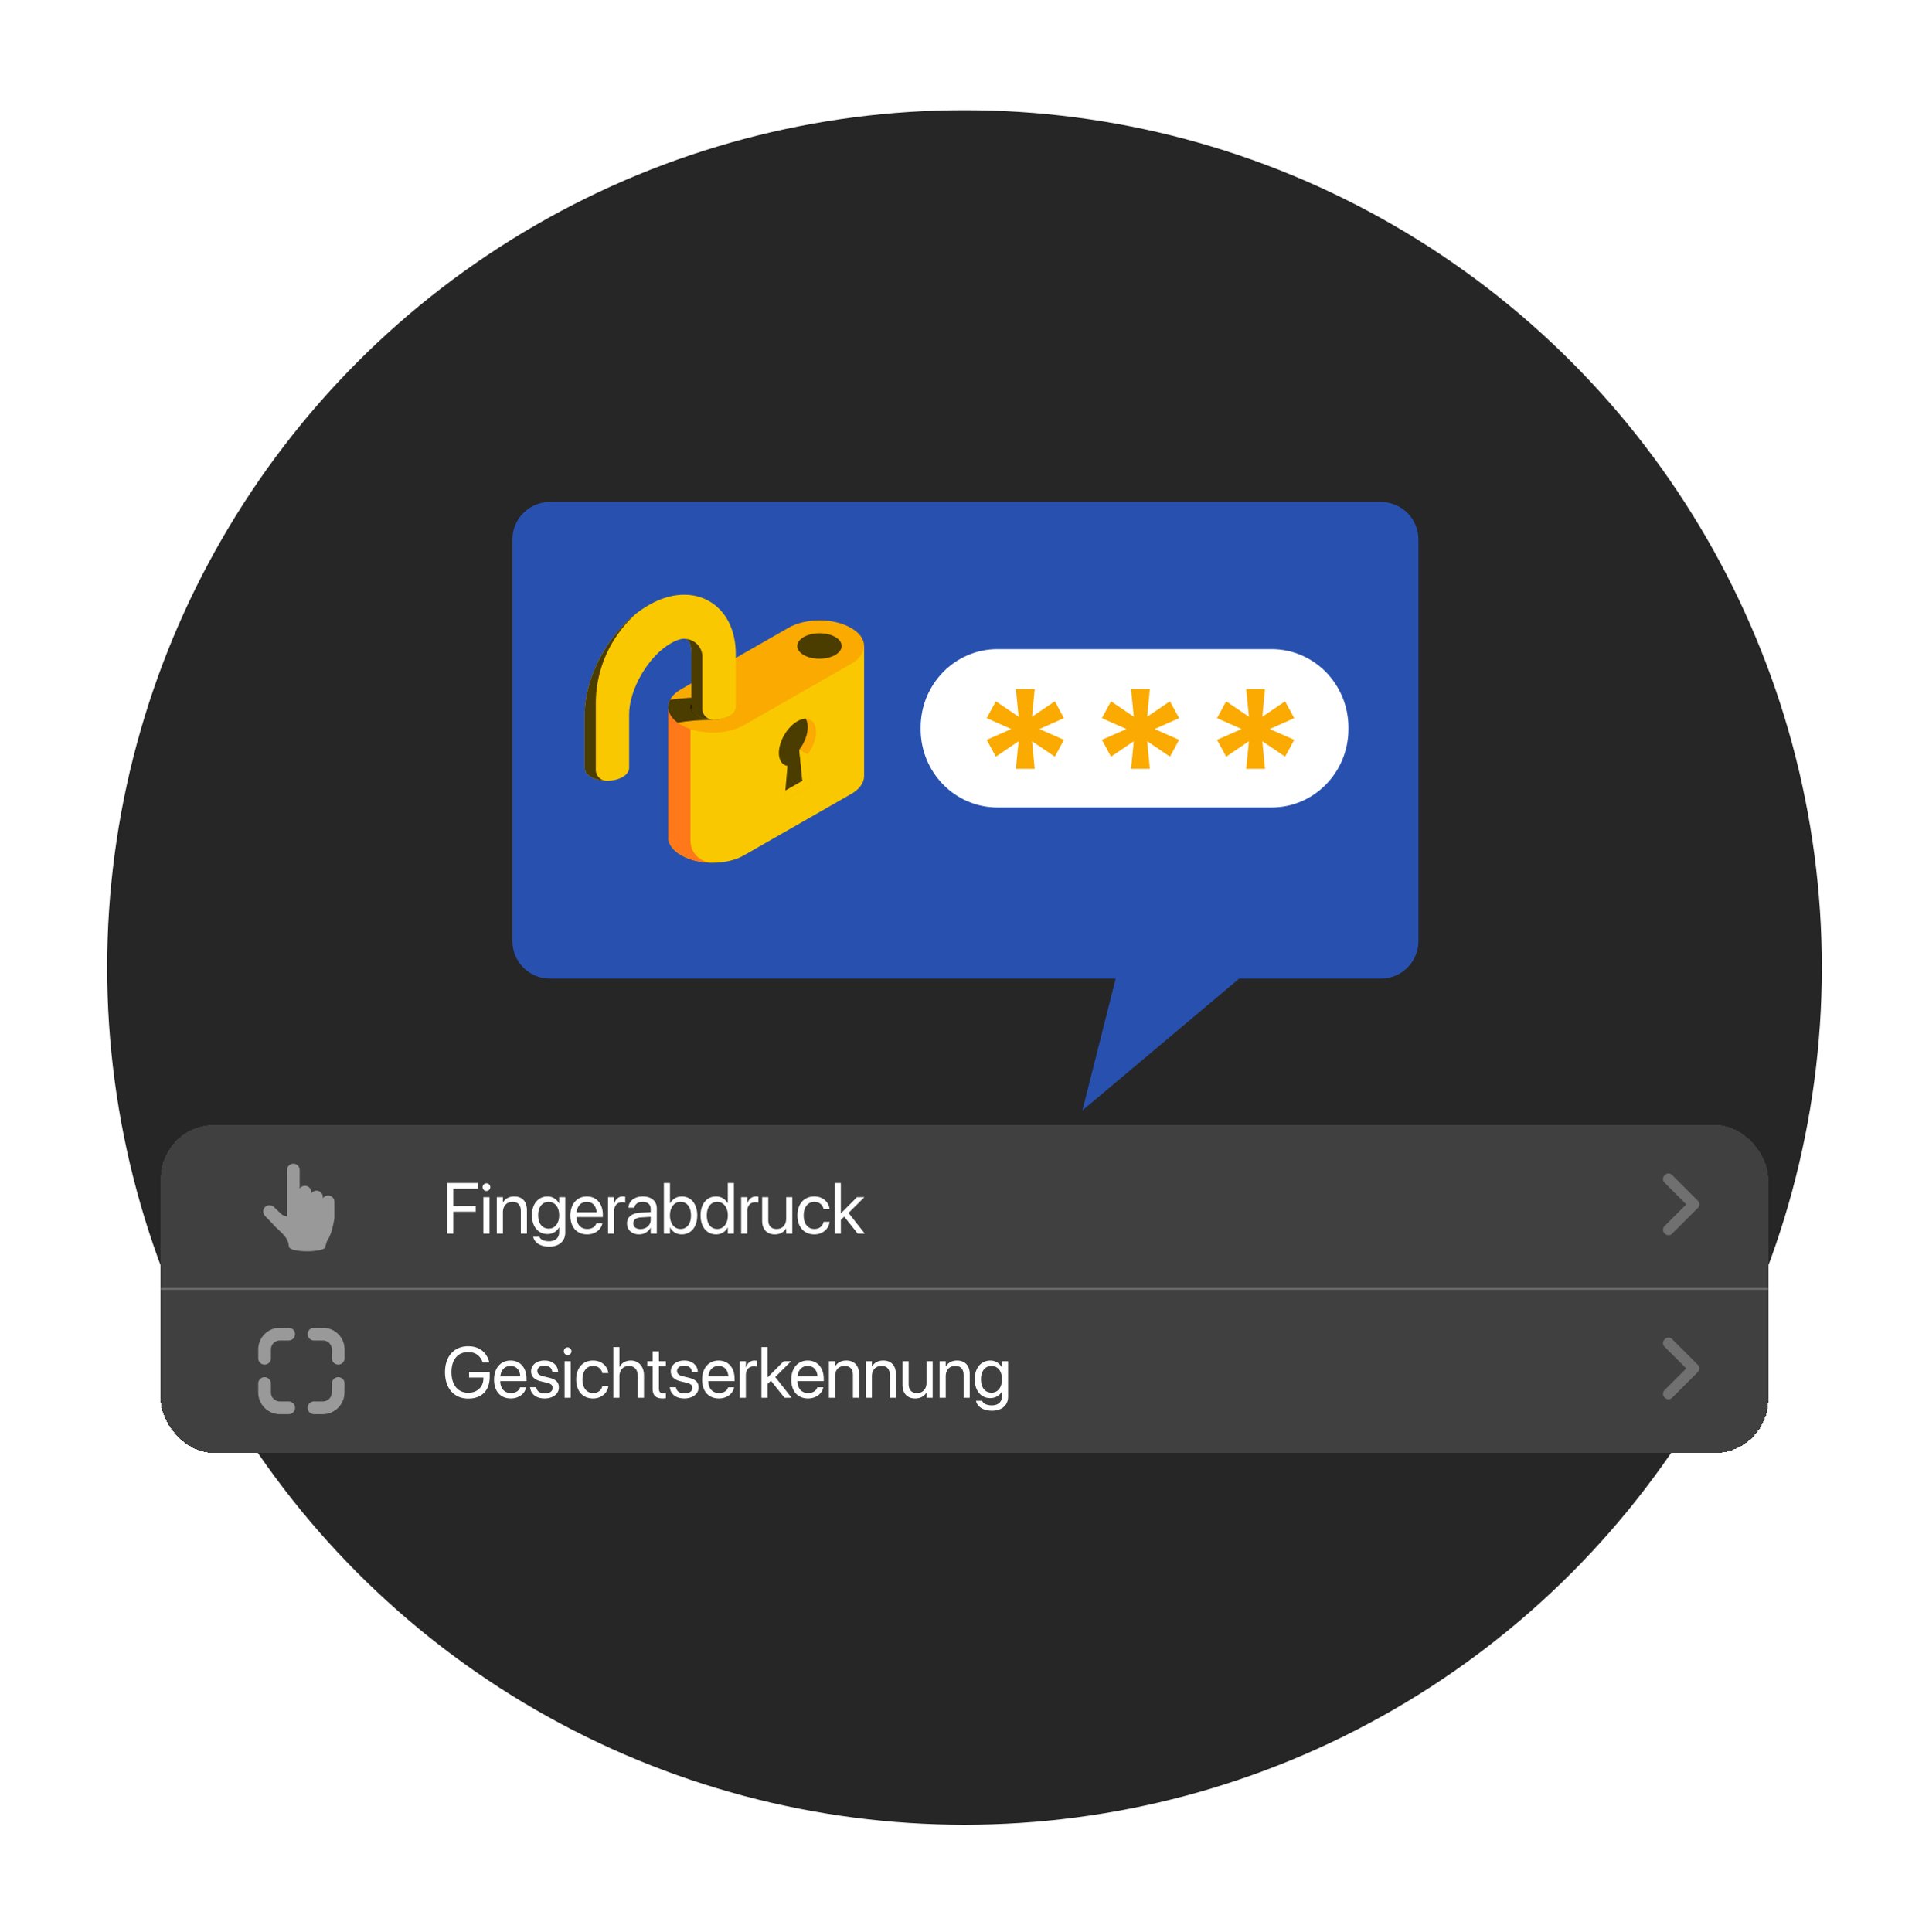 <svg xmlns="http://www.w3.org/2000/svg" width="576" height="577" fill="none"><g clip-path="url(#a)"><circle cx="288" cy="288.895" r="256" fill="#262626"/><g filter="url(#b)"><rect width="480" height="98" x="48" y="311.895" fill="#404040" rx="16" shape-rendering="crispEdges"/><path fill="#999" fill-rule="evenodd" d="M96.402 333.852v-.41a1.887 1.887 0 0 0-3.46-1.042v-.41a1.887 1.887 0 0 0-3.46-1.042v-5.563a1.889 1.889 0 0 0-1.887-1.887 1.888 1.888 0 0 0-1.887 1.887v13.83c-.355-.035-1.238-.192-1.933-.888a1751.67 1751.67 0 0 0-1.907-1.836 2.006 2.006 0 0 0-1.41-.579 1.83 1.83 0 0 0-1.31.528 1.834 1.834 0 0 0-.527 1.364c.014.508.225 1.002.576 1.354.827.849 2.08 2.138 2.143 2.212.53.636 1.173 1.243 1.796 1.831 1.221 1.153 2.485 2.346 2.892 3.773.12.422.206.871.265 1.318.241 1.822 10.6 1.794 10.887.042.138-.844.373-1.668.768-2.26 1.263-1.895 1.886-6.174 1.914-6.378v-4.802a1.887 1.887 0 0 0-3.46-1.042Z" clip-rule="evenodd"/><path fill="#fff" d="M133.468 344.395v-15.129h9.184v1.699h-7.297v5.2h6.699v1.677h-6.699v6.553h-1.887Zm11.785-12.749a1.146 1.146 0 0 1-1.143-1.143 1.14 1.14 0 0 1 1.143-1.143c.639 0 1.142.504 1.142 1.143 0 .629-.503 1.143-1.142 1.143Zm-.912 12.749v-10.904h1.824v10.904h-1.824Zm4.005 0v-10.904h1.825v1.552h.042c.587-1.017 1.698-1.762 3.354-1.762 2.391 0 3.775 1.552 3.775 4.037v7.077h-1.825v-6.752c0-1.772-.828-2.747-2.505-2.747-1.72 0-2.841 1.227-2.841 3.082v6.417h-1.825Zm15.633 3.879c-2.694 0-4.393-1.269-4.749-2.883l-.021-.095h1.834l.042.095c.346.786 1.384 1.268 2.873 1.268 1.919 0 3.009-1.059 3.009-2.747v-1.394h-.042c-.65 1.206-1.908 1.981-3.47 1.981-2.747 0-4.624-2.212-4.624-5.619v-.011c0-3.386 1.898-5.588 4.666-5.588 1.541 0 2.757.839 3.428 2.055h.042v-1.845h1.824v10.599c0 2.527-1.856 4.184-4.812 4.184Zm-.126-5.389c1.856 0 3.114-1.583 3.114-4.005v-.011c0-2.4-1.269-3.973-3.114-3.973-1.939 0-3.156 1.552-3.156 3.973v.011c0 2.474 1.217 4.005 3.156 4.005Zm11.481 1.719c-3.135 0-5.022-2.191-5.022-5.619v-.011c0-3.376 1.929-5.693 4.907-5.693 2.977 0 4.791 2.213 4.791 5.484v.671h-7.853c.042 2.243 1.279 3.554 3.219 3.554 1.384 0 2.359-.692 2.673-1.625l.032-.095h1.793l-.021.105c-.357 1.803-2.139 3.229-4.519 3.229Zm-.126-9.708c-1.583 0-2.82 1.08-3.019 3.114h5.965c-.178-2.118-1.352-3.114-2.946-3.114Zm6.344 9.499v-10.904h1.824v1.845h.042c.367-1.258 1.311-2.055 2.537-2.055.315 0 .587.053.734.074v1.772c-.147-.053-.535-.105-.975-.105-1.415 0-2.338.985-2.338 2.642v6.731h-1.824Zm9.3.209c-2.17 0-3.627-1.31-3.627-3.292v-.021c0-1.855 1.447-3.019 3.952-3.166l3.124-.178v-.912c0-1.332-.87-2.139-2.39-2.139-1.405 0-2.285.671-2.495 1.646l-.021.094h-1.761l.01-.115c.157-1.793 1.719-3.24 4.288-3.24 2.579 0 4.194 1.395 4.194 3.576v7.538h-1.825v-1.772h-.042c-.639 1.195-1.95 1.981-3.407 1.981Zm-1.761-3.292c0 1.049.86 1.709 2.17 1.709 1.719 0 3.04-1.185 3.04-2.768v-.891l-2.914.178c-1.457.084-2.296.734-2.296 1.751v.021Zm14.469 3.292c-1.562 0-2.779-.786-3.46-2.055h-.042v1.846h-1.824v-15.129h1.824v6.049h.042c.681-1.258 1.95-2.034 3.491-2.034 2.737 0 4.603 2.213 4.603 5.651v.011c0 3.439-1.846 5.661-4.634 5.661Zm-.357-1.614c1.929 0 3.125-1.541 3.125-4.047v-.011c0-2.484-1.196-4.036-3.125-4.036-1.834 0-3.155 1.604-3.155 4.036v.011c0 2.443 1.31 4.047 3.155 4.047Zm10.621 1.614c-2.788 0-4.633-2.222-4.633-5.661v-.011c0-3.438 1.866-5.651 4.602-5.651 1.541 0 2.81.776 3.491 2.034h.042v-6.049h1.824v15.129h-1.824v-1.846h-.042c-.681 1.269-1.897 2.055-3.46 2.055Zm.357-1.614c1.845 0 3.156-1.604 3.156-4.047v-.011c0-2.432-1.321-4.036-3.156-4.036-1.929 0-3.124 1.552-3.124 4.036v.011c0 2.506 1.195 4.047 3.124 4.047Zm7.13 1.405v-10.904h1.824v1.845h.042c.367-1.258 1.311-2.055 2.537-2.055.315 0 .587.053.734.074v1.772c-.147-.053-.535-.105-.975-.105-1.415 0-2.338.985-2.338 2.642v6.731h-1.824Zm10.045.209c-2.391 0-3.775-1.551-3.775-4.036v-7.077h1.825v6.752c0 1.772.828 2.747 2.505 2.747 1.72 0 2.841-1.227 2.841-3.083v-6.416h1.825v10.904h-1.825v-1.552h-.042c-.587 1.017-1.698 1.761-3.354 1.761Zm11.816 0c-3.093 0-5.053-2.201-5.053-5.672v-.01c0-3.439 2.002-5.641 5.032-5.641 2.715 0 4.319 1.804 4.55 3.67l.011.084h-1.783l-.021-.084c-.272-1.09-1.153-2.055-2.757-2.055-1.898 0-3.166 1.573-3.166 4.047v.01c0 2.537 1.3 4.037 3.187 4.037 1.489 0 2.443-.839 2.747-2.055l.021-.084h1.792l-.01.073c-.294 2.076-2.086 3.68-4.55 3.68Zm6.082-.209v-15.129h1.824v9.037h.042l4.78-4.812h2.213l-4.729 4.707 4.875 6.197h-2.117l-4.047-5.085-1.017.975v4.11h-1.824Z"/><path fill="#fff" fill-opacity=".25" fill-rule="evenodd" d="M497.017 329.141a1.513 1.513 0 0 1 0-2.14l.13-.13a1.514 1.514 0 0 1 2.141 0l7.696 7.697a1.513 1.513 0 0 1 0 2.14l-7.696 7.697a1.514 1.514 0 0 1-2.141 0l-.13-.13a1.513 1.513 0 0 1 0-2.14l6.497-6.497-6.497-6.497Z" clip-rule="evenodd"/><path stroke="#fff" stroke-opacity=".25" stroke-width=".5" d="M48 360.895h480"/><path fill="#999" d="M88.101 374.395a1.896 1.896 0 0 0-1.896-1.897l-2.644.004a6.448 6.448 0 0 0-6.448 6.449l-.004 2.647a1.896 1.896 0 0 0 3.793 0l.004-2.647a2.656 2.656 0 0 1 2.655-2.656l2.644-.004a1.896 1.896 0 0 0 1.896-1.896Zm0 21.996a1.896 1.896 0 0 1-1.896 1.896l-2.644.001a6.448 6.448 0 0 1-6.448-6.448l-.008-2.656a1.897 1.897 0 1 1 3.793 0l.008 2.656a2.655 2.655 0 0 0 2.655 2.655l2.644-.001c1.047 0 1.896.849 1.896 1.897Zm5.689-23.893a1.897 1.897 0 1 0 0 3.793l2.657.004a2.656 2.656 0 0 1 2.655 2.656v2.647a1.896 1.896 0 0 0 3.793 0v-2.647a6.448 6.448 0 0 0-6.448-6.449l-2.656-.004Zm-1.937 23.893c0 1.047.85 1.896 1.897 1.896l2.656.001a6.448 6.448 0 0 0 6.448-6.448l.041-2.656a1.897 1.897 0 1 0-3.793 0l-.041 2.656a2.655 2.655 0 0 1-2.655 2.655l-2.656-.001a1.897 1.897 0 0 0-1.897 1.897Z"/><path fill="#fff" d="M139.811 393.646c-4.225 0-6.93-3.072-6.93-7.894v-.011c0-4.728 2.705-7.727 6.93-7.727 3.48 0 5.567 2.003 6.269 4.676l.052.2h-1.981l-.042-.116c-.702-1.918-2.17-3.019-4.298-3.019-3.114 0-5.001 2.254-5.001 5.986v.011c0 3.805 1.918 6.154 5.001 6.154 2.683 0 4.529-1.741 4.529-4.278v-.272h-4.267v-1.657h6.154v1.437c0 4.088-2.38 6.51-6.416 6.51Zm12.739-.042c-3.135 0-5.022-2.191-5.022-5.619v-.011c0-3.376 1.929-5.693 4.906-5.693 2.978 0 4.791 2.213 4.791 5.484v.671h-7.852c.042 2.243 1.279 3.554 3.218 3.554 1.384 0 2.359-.692 2.674-1.625l.031-.095h1.793l-.021.105c-.356 1.803-2.139 3.229-4.518 3.229Zm-.126-9.708c-1.583 0-2.82 1.08-3.02 3.114h5.966c-.178-2.118-1.353-3.114-2.946-3.114Zm10.212 9.708c-2.568 0-4.12-1.31-4.34-3.26l-.011-.095h1.824l.021.105c.221 1.091 1.028 1.73 2.517 1.73 1.478 0 2.358-.619 2.358-1.604v-.011c0-.786-.408-1.226-1.646-1.53l-1.729-.42c-2.055-.492-3.051-1.446-3.051-3.019v-.01c0-1.877 1.646-3.209 4.005-3.209 2.39 0 3.91 1.395 4.046 3.219l.011.136h-1.74l-.011-.073c-.147-1.059-.954-1.761-2.306-1.761-1.321 0-2.139.639-2.139 1.604v.01c0 .745.493 1.258 1.698 1.552l1.73.419c2.202.535 2.999 1.405 2.999 2.957v.01c0 1.908-1.804 3.25-4.236 3.25Zm6.858-12.958a1.146 1.146 0 0 1-1.143-1.143 1.14 1.14 0 0 1 1.143-1.143c.639 0 1.142.504 1.142 1.143 0 .629-.503 1.143-1.142 1.143Zm-.913 12.749v-10.904h1.825v10.904h-1.825Zm8.525.209c-3.093 0-5.053-2.201-5.053-5.672v-.01c0-3.439 2.002-5.641 5.032-5.641 2.715 0 4.319 1.804 4.55 3.67l.01.084h-1.782l-.021-.084c-.272-1.09-1.153-2.055-2.757-2.055-1.898 0-3.166 1.573-3.166 4.047v.01c0 2.537 1.3 4.037 3.187 4.037 1.489 0 2.443-.839 2.747-2.055l.021-.084h1.792l-.01.073c-.294 2.076-2.086 3.68-4.55 3.68Zm6.029-.209v-15.129h1.824v5.966h.042c.587-1.227 1.772-1.951 3.397-1.951 2.317 0 3.9 1.793 3.9 4.435v6.679h-1.824v-6.364c0-1.971-1.007-3.135-2.705-3.135-1.688 0-2.81 1.279-2.81 3.135v6.364h-1.824Zm14.721.209c-2.003 0-2.988-.901-2.988-2.988v-6.615h-1.594v-1.51h1.594v-2.946h1.887v2.946h2.076v1.51h-2.076v6.605c0 1.164.513 1.489 1.488 1.489.221 0 .43-.032.588-.042v1.478a7.855 7.855 0 0 1-.975.073Zm6.501 0c-2.569 0-4.121-1.31-4.341-3.26l-.01-.095h1.824l.021.105c.22 1.091 1.027 1.73 2.516 1.73 1.478 0 2.359-.619 2.359-1.604v-.011c0-.786-.409-1.226-1.646-1.53l-1.73-.42c-2.055-.492-3.051-1.446-3.051-3.019v-.01c0-1.877 1.646-3.209 4.005-3.209 2.39 0 3.911 1.395 4.047 3.219l.01.136h-1.74l-.01-.073c-.147-1.059-.954-1.761-2.307-1.761-1.321 0-2.139.639-2.139 1.604v.01c0 .745.493 1.258 1.699 1.552l1.73.419c2.201.535 2.998 1.405 2.998 2.957v.01c0 1.908-1.803 3.25-4.235 3.25Zm10.317 0c-3.135 0-5.022-2.191-5.022-5.619v-.011c0-3.376 1.929-5.693 4.906-5.693 2.978 0 4.792 2.213 4.792 5.484v.671h-7.853c.042 2.243 1.279 3.554 3.219 3.554 1.384 0 2.359-.692 2.673-1.625l.031-.095h1.793l-.021.105c-.356 1.803-2.138 3.229-4.518 3.229Zm-.126-9.708c-1.583 0-2.82 1.08-3.02 3.114h5.966c-.178-2.118-1.353-3.114-2.946-3.114Zm6.344 9.499v-10.904h1.824v1.845h.042c.367-1.258 1.31-2.055 2.537-2.055.314 0 .587.053.734.074v1.772c-.147-.053-.535-.105-.975-.105-1.416 0-2.338.985-2.338 2.642v6.731h-1.824Zm6.469 0v-15.129h1.824v9.037h.042l4.781-4.812h2.212l-4.728 4.707 4.875 6.197h-2.118l-4.047-5.085-1.017.975v4.11h-1.824Zm13.934.209c-3.134 0-5.022-2.191-5.022-5.619v-.011c0-3.376 1.93-5.693 4.907-5.693 2.977 0 4.791 2.213 4.791 5.484v.671h-7.852c.042 2.243 1.279 3.554 3.218 3.554 1.384 0 2.359-.692 2.674-1.625l.031-.095h1.793l-.021.105c-.357 1.803-2.139 3.229-4.519 3.229Zm-.125-9.708c-1.584 0-2.821 1.08-3.02 3.114h5.966c-.179-2.118-1.353-3.114-2.946-3.114Zm6.343 9.499v-10.904h1.824v1.552h.042c.587-1.017 1.699-1.762 3.355-1.762 2.391 0 3.775 1.552 3.775 4.037v7.077h-1.825v-6.752c0-1.772-.828-2.747-2.505-2.747-1.72 0-2.842 1.227-2.842 3.082v6.417h-1.824Zm11.02 0v-10.904h1.824v1.552h.042c.587-1.017 1.698-1.762 3.355-1.762 2.39 0 3.774 1.552 3.774 4.037v7.077h-1.824v-6.752c0-1.772-.828-2.747-2.506-2.747-1.719 0-2.841 1.227-2.841 3.082v6.417h-1.824Zm14.741.209c-2.39 0-3.774-1.551-3.774-4.036v-7.077h1.824v6.752c0 1.772.828 2.747 2.506 2.747 1.719 0 2.841-1.227 2.841-3.083v-6.416h1.824v10.904h-1.824v-1.552h-.042c-.587 1.017-1.698 1.761-3.355 1.761Zm7.298-.209v-10.904h1.824v1.552h.042c.587-1.017 1.699-1.762 3.355-1.762 2.39 0 3.774 1.552 3.774 4.037v7.077h-1.824v-6.752c0-1.772-.828-2.747-2.506-2.747-1.719 0-2.841 1.227-2.841 3.082v6.417h-1.824Zm15.633 3.879c-2.695 0-4.393-1.269-4.75-2.883l-.021-.095h1.835l.042.095c.346.786 1.384 1.268 2.873 1.268 1.918 0 3.009-1.059 3.009-2.747v-1.394h-.042c-.65 1.206-1.908 1.981-3.471 1.981-2.746 0-4.623-2.212-4.623-5.619v-.011c0-3.386 1.898-5.588 4.665-5.588 1.541 0 2.758.839 3.429 2.055h.042v-1.845h1.824v10.599c0 2.527-1.856 4.184-4.812 4.184Zm-.126-5.389c1.855 0 3.114-1.583 3.114-4.005v-.011c0-2.4-1.269-3.973-3.114-3.973-1.94 0-3.156 1.552-3.156 3.973v.011c0 2.474 1.216 4.005 3.156 4.005Z"/><path fill="#fff" fill-opacity=".25" fill-rule="evenodd" d="M497.017 378.141a1.513 1.513 0 0 1 0-2.14l.13-.13a1.514 1.514 0 0 1 2.141 0l7.696 7.697a1.513 1.513 0 0 1 0 2.14l-7.696 7.697a1.514 1.514 0 0 1-2.141 0l-.13-.13a1.513 1.513 0 0 1 0-2.14l6.497-6.497-6.497-6.497Z" clip-rule="evenodd"/></g><path fill="#2850AF" d="M412.344 292.224h-42.32L323.2 331.601l9.945-39.377H164.201c-6.186 0-11.201-5.015-11.201-11.201V161.095c0-6.185 5.015-11.2 11.201-11.2h248.143c6.185 0 11.2 5.015 11.2 11.2v119.928c0 6.186-5.015 11.201-11.2 11.201Z"/><path fill="#FAC800" d="m199.535 211.114 58.488-18.218v38.879c-.014 1.928-1.305 3.857-3.877 5.331l-16.016 9.164-16.017 9.165c-5.145 2.943-13.462 2.943-18.579 0l-.187-.107c-2.559-1.474-3.831-3.402-3.817-5.331v-38.883h.005Z"/><path fill="#FF7819" d="m199.534 211.113 6.647-2.072v42.045c0 3.615 2.957 6.55 6.605 6.554-3.354 0-6.698-.741-9.248-2.206l-.187-.107c-2.558-1.474-3.831-3.402-3.817-5.331v-38.883Z"/><path fill="#FAAA00" d="m254.019 187.458.187.106c5.113 2.944 5.089 7.719-.061 10.662l-16.016 9.165-16.016 9.164c-5.145 2.944-13.462 2.944-18.579 0l-.187-.107c-5.113-2.943-5.09-7.718.06-10.661l16.017-9.165 16.02-9.164c5.146-2.944 13.463-2.944 18.58 0h-.005Z"/><path fill="#4B3C00" d="M200.101 208.948c3.223-.458 7.498-.802 12.737-.802v6.824c-4.018 0-7.456.297-10.487.834-2.718-1.97-3.471-4.542-2.255-6.851l.005-.005Z"/><path fill="#000" d="M217.539 213.807c-2.601 1.488-6.801 1.488-9.383 0-2.582-1.488-2.573-3.898.032-5.386 2.596-1.488 6.802-1.488 9.384 0 2.582 1.488 2.563 3.898-.033 5.386Z"/><path fill="#4B3C00" d="M240.024 190.208c2.601-1.488 6.802-1.488 9.384 0 2.582 1.488 2.568 3.898-.033 5.386-2.596 1.488-6.801 1.488-9.383 0-2.582-1.488-2.568-3.898.032-5.386Z"/><path fill="#FAAA00" d="m242.096 234.574-3.925 2.243-3.924 2.244.898-10.356c-1.534-.25-2.568-1.618-2.573-3.857-.009-3.49 2.47-7.741 5.539-9.493 3.063-1.753 5.561-.353 5.571 3.138.004 2.239-1.011 4.779-2.54 6.782l.954 9.299Z"/><path fill="#4B3C00" d="M238.111 215.36c.893-.51 1.735-.747 2.484-.747.379.635.599 1.474.603 2.494.005 2.239-1.01 4.779-2.54 6.782l.955 9.299-3.925 2.244-1.179.676.641-7.389c-1.534-.25-2.568-1.618-2.573-3.856-.009-3.491 2.47-7.742 5.539-9.494l-.005-.009Z"/><path fill="#FAC800" d="m242.097 234.574-2.484-1.39-5.103 2.915-.258 2.967 7.845-4.492Zm-.95-9.294-2.488-1.395.954 9.299 2.484 1.39-.95-9.294Zm-66.55 4.069v-15.952c-.033-12.181 8.304-26.51 18.979-32.622l.318-.181c6.27-3.589 12.774-3.988 17.847-1.094 5.036 2.875 7.94 8.593 7.958 15.701v15.97h-.018c-.024.96-.674 1.92-1.955 2.653-2.595 1.488-6.798 1.488-9.38 0-1.355-.784-1.987-1.818-1.912-2.843v-15.766c-.009-2.471-.664-3.951-1.309-4.317-.65-.371-2.371-.19-4.596 1.085l-.318.181c-6.602 3.779-12.372 13.684-12.349 21.215v15.97c-.005.973-.659 1.952-1.959 2.694-2.6 1.488-6.799 1.488-9.38 0-1.29-.747-1.935-1.721-1.926-2.694Z"/><path fill="#fff" d="M204.33 190.736h-.112v-.009h.056s.037.004.056.004v.005Z"/><path fill="#4B3C00" d="M209.735 196.147v15.534c0 1.8 1.468 3.256 3.283 3.256h.023c-1.702 0-3.404-.367-4.694-1.113-1.356-.784-1.988-1.818-1.913-2.843v-15.766c-.009-2.472-.664-3.951-1.309-4.317a1.488 1.488 0 0 0-.341-.121c2.772.26 4.951 2.551 4.951 5.365v.005Zm-19.774-12.915h-.009c-7.664 6.859-12.04 16.61-12.04 26.84V229.9c0 1.799 1.468 3.255 3.282 3.255-1.693 0-3.381-.371-4.671-1.113-1.291-.746-1.936-1.72-1.927-2.694v-15.951c-.028-10.763 6.481-23.195 15.365-30.165Z"/><path fill="#fff" d="M379.718 241.12H297.83c-12.662 0-22.927-10.479-22.927-23.405v-.472c0-12.926 10.265-23.405 22.927-23.405h81.888c12.663 0 22.927 10.479 22.927 23.405v.472c0 12.926-10.264 23.405-22.927 23.405Z"/><path fill="#FAAA00" d="M303.339 205.779h5.618l-.789 8.244 6.797-4.599 2.728 5.025-7.323 3.252 7.323 3.22-2.728 5.025-6.797-4.6.789 8.244h-5.618l.822-8.244-6.797 4.6-2.727-5.025 7.322-3.22-7.322-3.252 2.727-5.025 6.797 4.599-.822-8.244Zm34.387 0h5.617l-.788 8.244 6.797-4.599 2.727 5.025-7.322 3.252 7.322 3.22-2.727 5.025-6.797-4.6.788 8.244h-5.617l.822-8.244-6.797 4.6-2.728-5.025 7.323-3.22-7.323-3.252 2.728-5.025 6.797 4.599-.822-8.244Zm34.384 0h5.617l-.788 8.244 6.797-4.599 2.727 5.025-7.322 3.252 7.322 3.22-2.727 5.025-6.797-4.6.788 8.244h-5.617l.822-8.244-6.797 4.6-2.728-5.025 7.323-3.22-7.323-3.252 2.728-5.025 6.797 4.599-.822-8.244Z"/></g><defs><clipPath id="a"><path fill="#fff" d="M32 32.895h512v512H32z"/></clipPath><filter id="b" width="528" height="146" x="24" y="311.895" color-interpolation-filters="sRGB" filterUnits="userSpaceOnUse"><feFlood flood-opacity="0" result="BackgroundImageFix"/><feColorMatrix in="SourceAlpha" result="hardAlpha" values="0 0 0 0 0 0 0 0 0 0 0 0 0 0 0 0 0 0 127 0"/><feOffset dy="24"/><feGaussianBlur stdDeviation="12"/><feComposite in2="hardAlpha" operator="out"/><feColorMatrix values="0 0 0 0 0 0 0 0 0 0 0 0 0 0 0 0 0 0 0.15 0"/><feBlend in2="BackgroundImageFix" result="effect1_dropShadow_1_42265"/><feBlend in="SourceGraphic" in2="effect1_dropShadow_1_42265" result="shape"/></filter></defs></svg>
